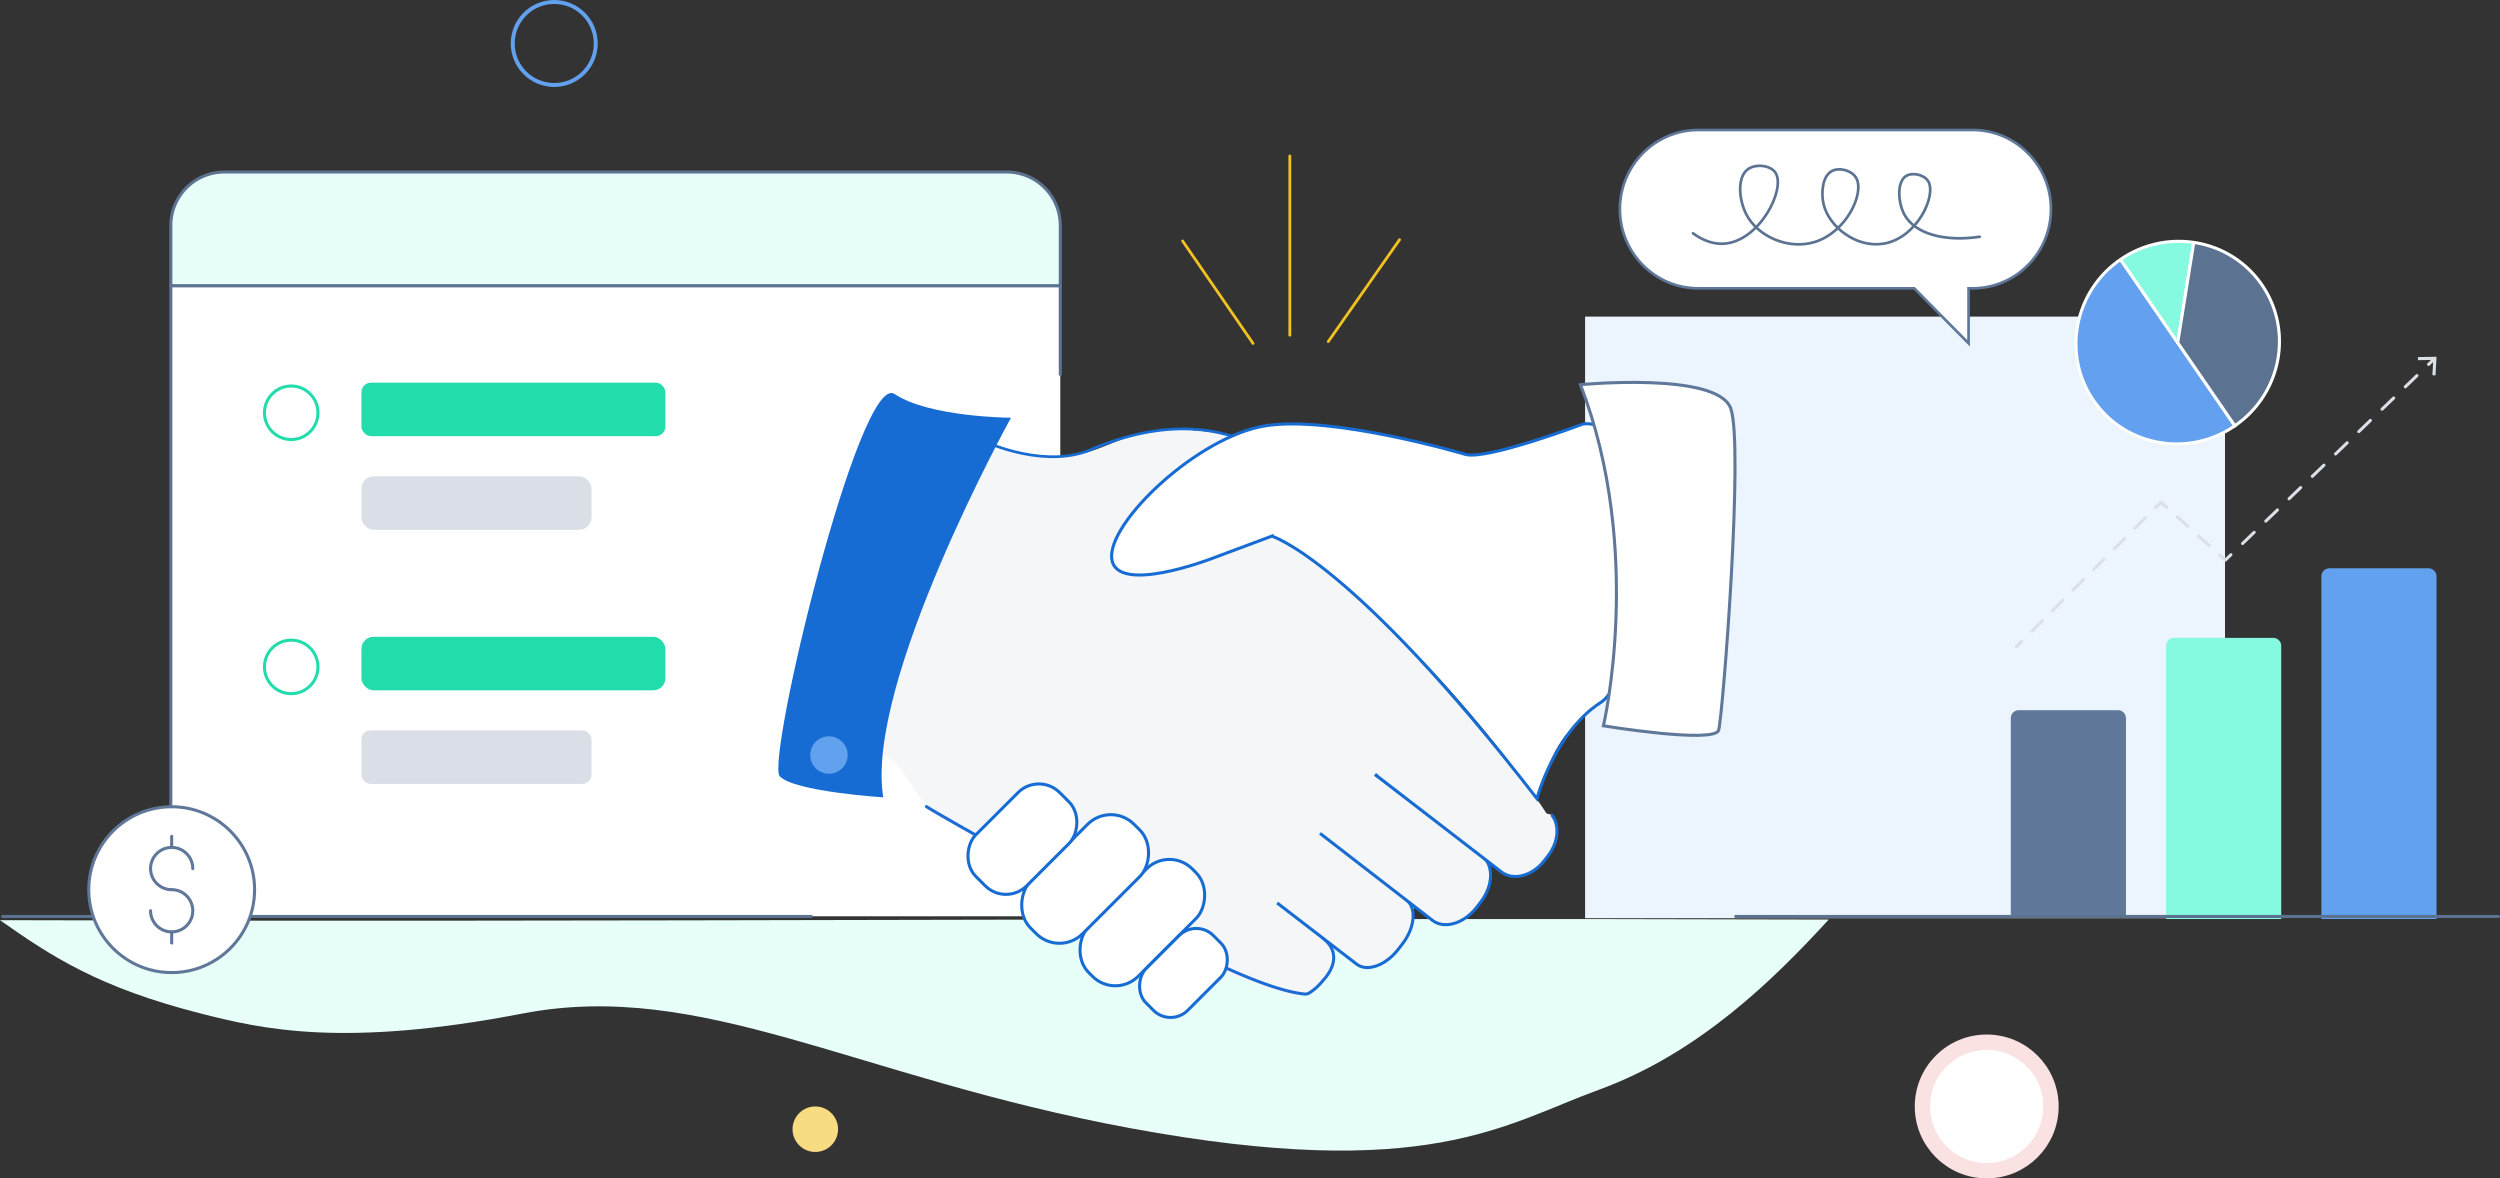 <svg xmlns="http://www.w3.org/2000/svg" viewBox="0 0 1627.53 767.148"><rect x="0" y="0" width="1627.53" height="767.148" fill="#333333" stroke="none"/><defs><style>.bf201ecc-8c85-47b6-8ce3-9126163fc241{fill:#62a1ee;}.a892355d-3688-4c21-8a53-c942105e55d7,.b17c068c-f7b2-4d08-b1a2-6608299bc66a{fill:#e8fef9;}.a0e67dcd-e028-47f7-9a75-c1925c0129f8,.a103c956-7c75-4bc9-a438-7c27e1869505,.a892355d-3688-4c21-8a53-c942105e55d7,.aa2daac0-070e-4895-9285-529dfc1fe940,.ae4fa547-e808-48c8-b031-060dd63ba435{fill-rule:evenodd;}.fd61c264-42b1-4bc0-9d2e-a44449984b04{fill:#ecf4fd;}.a0e67dcd-e028-47f7-9a75-c1925c0129f8,.b22d5e04-ae5d-4795-b154-c249665e2bd1{fill:#86fae0;}.e5fde373-8ae7-46a7-b3cb-629883060e29{fill:#5f7798;}.a690c879-fcbd-4e9b-ab26-c937f9266b51,.a6c207b6-1d3e-4b2f-91d8-2028a61486ad,.aeb79082-7f0e-42b2-9124-6378821b96cc,.b0f46434-41ac-4bd4-ba89-92e13f593e0a,.b3221fa4-b25d-4075-8614-07539e3d8922,.b80f462e-fca5-4a04-aa5e-9c840f08b85d,.b87e2da5-9cee-453b-929f-a2993b0dd4d2,.b8b3423b-99a0-4f23-b633-109a47c5c9fc,.bfc7193d-4afa-4e7b-bb69-4f913f82a350,.e2f5850c-c2af-4c6b-8a0f-ff3b5e55eac5,.e6664f9b-ac95-4c4f-a604-9e528fb0ea70,.e75196b6-92fe-43c3-b44e-93dc3d34cb70,.ec520f0c-b7d2-458c-93cd-cd401e131537,.f853f2d5-fbe4-4d7f-8ade-993e56738f8b,.fce697b7-0b40-41d8-9a15-b12f65de2bab{fill:none;}.a6c207b6-1d3e-4b2f-91d8-2028a61486ad,.b17c068c-f7b2-4d08-b1a2-6608299bc66a,.bfc7193d-4afa-4e7b-bb69-4f913f82a350{stroke:#5c7291;}.a690c879-fcbd-4e9b-ab26-c937f9266b51,.a8bbc57a-b760-45c6-b82e-112339e5271e,.aeb79082-7f0e-42b2-9124-6378821b96cc,.b0f46434-41ac-4bd4-ba89-92e13f593e0a,.b80f462e-fca5-4a04-aa5e-9c840f08b85d,.b87e2da5-9cee-453b-929f-a2993b0dd4d2,.b8b3423b-99a0-4f23-b633-109a47c5c9fc,.bfc7193d-4afa-4e7b-bb69-4f913f82a350,.e75196b6-92fe-43c3-b44e-93dc3d34cb70,.ec520f0c-b7d2-458c-93cd-cd401e131537,.f853f2d5-fbe4-4d7f-8ade-993e56738f8b{stroke-linecap:round;}.a103c956-7c75-4bc9-a438-7c27e1869505,.a11f4fcd-cbb8-40d9-aecc-4033416b3318,.a34cd29f-4a91-4ffc-82b0-d75974ba092c,.a5f1f971-3562-4258-a362-f6252e16a66e,.a6c207b6-1d3e-4b2f-91d8-2028a61486ad,.b17c068c-f7b2-4d08-b1a2-6608299bc66a,.b3221fa4-b25d-4075-8614-07539e3d8922,.bfc7193d-4afa-4e7b-bb69-4f913f82a350,.e2f5850c-c2af-4c6b-8a0f-ff3b5e55eac5,.e6664f9b-ac95-4c4f-a604-9e528fb0ea70,.e75196b6-92fe-43c3-b44e-93dc3d34cb70,.e9eb33ce-63f7-4d1d-a2d1-b0407b08554e,.ec520f0c-b7d2-458c-93cd-cd401e131537,.fce697b7-0b40-41d8-9a15-b12f65de2bab{stroke-miterlimit:10;}.a0e67dcd-e028-47f7-9a75-c1925c0129f8,.a11f4fcd-cbb8-40d9-aecc-4033416b3318,.a34cd29f-4a91-4ffc-82b0-d75974ba092c,.a5f1f971-3562-4258-a362-f6252e16a66e,.a690c879-fcbd-4e9b-ab26-c937f9266b51,.a6c207b6-1d3e-4b2f-91d8-2028a61486ad,.a8bbc57a-b760-45c6-b82e-112339e5271e,.aa2daac0-070e-4895-9285-529dfc1fe940,.ae4fa547-e808-48c8-b031-060dd63ba435,.aeb79082-7f0e-42b2-9124-6378821b96cc,.b0f46434-41ac-4bd4-ba89-92e13f593e0a,.b17c068c-f7b2-4d08-b1a2-6608299bc66a,.b80f462e-fca5-4a04-aa5e-9c840f08b85d,.b8b3423b-99a0-4f23-b633-109a47c5c9fc,.bfc7193d-4afa-4e7b-bb69-4f913f82a350,.e6664f9b-ac95-4c4f-a604-9e528fb0ea70,.f853f2d5-fbe4-4d7f-8ade-993e56738f8b,.fce697b7-0b40-41d8-9a15-b12f65de2bab{stroke-width:2px;}.a103c956-7c75-4bc9-a438-7c27e1869505,.a11f4fcd-cbb8-40d9-aecc-4033416b3318,.a34cd29f-4a91-4ffc-82b0-d75974ba092c,.a7c76dae-e13c-48f3-9f4c-aabd46f36f23,.a8bbc57a-b760-45c6-b82e-112339e5271e,.e9eb33ce-63f7-4d1d-a2d1-b0407b08554e{fill:#fff;}.aa05c7b0-ce75-46c5-bdb6-9e4d2bac10a7{fill:#22dcac;}.ad4b2939-b940-4e22-bce3-71e7de9f7b6a{fill:#dadfe7;}.fce697b7-0b40-41d8-9a15-b12f65de2bab{stroke:#22dcac;}.b0f46434-41ac-4bd4-ba89-92e13f593e0a,.b80f462e-fca5-4a04-aa5e-9c840f08b85d,.b8b3423b-99a0-4f23-b633-109a47c5c9fc,.f853f2d5-fbe4-4d7f-8ade-993e56738f8b{stroke:#dbe0e8;}.a690c879-fcbd-4e9b-ab26-c937f9266b51,.a8bbc57a-b760-45c6-b82e-112339e5271e,.aeb79082-7f0e-42b2-9124-6378821b96cc,.b0f46434-41ac-4bd4-ba89-92e13f593e0a,.b80f462e-fca5-4a04-aa5e-9c840f08b85d,.b8b3423b-99a0-4f23-b633-109a47c5c9fc,.f853f2d5-fbe4-4d7f-8ade-993e56738f8b{stroke-linejoin:round;}.b80f462e-fca5-4a04-aa5e-9c840f08b85d{stroke-dasharray:9.483 9.483;}.b0f46434-41ac-4bd4-ba89-92e13f593e0a{stroke-dasharray:9.271 9.271;}.f853f2d5-fbe4-4d7f-8ade-993e56738f8b{stroke-dasharray:10.507 10.507;}.acea9e83-0b37-4095-b838-919227d1fe7a{fill:#dbe0e8;}.a103c956-7c75-4bc9-a438-7c27e1869505,.a11f4fcd-cbb8-40d9-aecc-4033416b3318,.a8bbc57a-b760-45c6-b82e-112339e5271e,.aeb79082-7f0e-42b2-9124-6378821b96cc{stroke:#5f7798;}.a13c9eaf-0ab3-4796-83de-2cd69b0b0ed1,.a5f1f971-3562-4258-a362-f6252e16a66e{fill:#f4f6f8;}.a690c879-fcbd-4e9b-ab26-c937f9266b51,.e75196b6-92fe-43c3-b44e-93dc3d34cb70{stroke:#1d6cd5;}.b3221fa4-b25d-4075-8614-07539e3d8922,.e75196b6-92fe-43c3-b44e-93dc3d34cb70{stroke-width:1.773px;}.a34cd29f-4a91-4ffc-82b0-d75974ba092c,.a5f1f971-3562-4258-a362-f6252e16a66e,.b3221fa4-b25d-4075-8614-07539e3d8922,.e6664f9b-ac95-4c4f-a604-9e528fb0ea70{stroke:#176cd3;}.ec520f0c-b7d2-458c-93cd-cd401e131537{stroke:#f3c220;stroke-width:1.834px;}.e74ab882-9389-4475-b9be-717c57e3d097{fill:#176cd3;}.aa2daac0-070e-4895-9285-529dfc1fe940{fill:#64a0f0;}.a0e67dcd-e028-47f7-9a75-c1925c0129f8,.aa2daac0-070e-4895-9285-529dfc1fe940,.ae4fa547-e808-48c8-b031-060dd63ba435{stroke:#fff;}.ae4fa547-e808-48c8-b031-060dd63ba435{fill:#5c7291;}.b92d9343-2922-41c1-8d6d-b7d9464b6ca2{fill:#f8dc81;}.e9eb33ce-63f7-4d1d-a2d1-b0407b08554e{stroke:#f9e2e1;stroke-width:10px;}.e2f5850c-c2af-4c6b-8a0f-ff3b5e55eac5{stroke:#62a1ee;stroke-width:2.583px;}.a103c956-7c75-4bc9-a438-7c27e1869505,.b87e2da5-9cee-453b-929f-a2993b0dd4d2{stroke-width:1.757px;}.b87e2da5-9cee-453b-929f-a2993b0dd4d2{stroke:#5b7291;}</style></defs><g id="f02296ba-6253-4b46-a751-e473e0ec3758" data-name="Layer 2"><g id="e50360ec-28fb-4b79-96b0-c6fe60a071cf" data-name="Layer 2"><path class="bf201ecc-8c85-47b6-8ce3-9126163fc241" d="M1516.484,369.954h64.494a5.229,5.229,0,0,1,5.229,5.229V598.3a0,0,0,0,1,0,0h-74.953a0,0,0,0,1,0,0V375.183A5.229,5.229,0,0,1,1516.484,369.954Z"></path><path id="b920ea42-cb4e-4cce-ae64-412cc24a2e17" data-name="Fill-24" class="a892355d-3688-4c21-8a53-c942105e55d7" d="M130.8,659.828c39.725,10.106,92.665,22.492,209.368,0s216.456,41.454,395.547,74.611c193.579,35.845,244.186-2.812,304.777-24.844,66.059-24.023,114.862-72.669,150.036-110.946C798.462,597.293,392.065,600.4,0,599.039,33.27,622.435,63.867,642.8,130.8,659.828Z"></path><path class="fd61c264-42b1-4bc0-9d2e-a44449984b04" d="M1031.907,206.1h388.876a27.722,27.722,0,0,1,27.722,27.722V570.048a27.722,27.722,0,0,1-27.722,27.722H1031.907a0,0,0,0,1,0,0V206.1A0,0,0,0,1,1031.907,206.1Z"></path><path class="b22d5e04-ae5d-4795-b154-c249665e2bd1" d="M1415.385,415.274h64.494a5.229,5.229,0,0,1,5.229,5.229V598.3a0,0,0,0,1,0,0h-74.953a0,0,0,0,1,0,0V420.5A5.229,5.229,0,0,1,1415.385,415.274Z"></path><path class="e5fde373-8ae7-46a7-b3cb-629883060e29" d="M1314.286,462.338h64.494a5.229,5.229,0,0,1,5.229,5.229V596.555a0,0,0,0,1,0,0h-74.953a0,0,0,0,1,0,0V467.567A5.229,5.229,0,0,1,1314.286,462.338Z"></path><line class="bfc7193d-4afa-4e7b-bb69-4f913f82a350" x1="1130" y1="596.628" x2="1626.53" y2="596.628"></line><polyline class="a7c76dae-e13c-48f3-9f4c-aabd46f36f23" points="111.209 596.51 111.209 185.992 690.262 185.992 690.262 596.51"></polyline><polyline class="a6c207b6-1d3e-4b2f-91d8-2028a61486ad" points="111.209 596.51 111.209 185.992 690.262 185.992 690.262 244.452"></polyline><path class="b17c068c-f7b2-4d08-b1a2-6608299bc66a" d="M111.209,111.978H690.262a0,0,0,0,1,0,0v39.184a34.83,34.83,0,0,1-34.83,34.83H146.039a34.83,34.83,0,0,1-34.83-34.83V111.978a0,0,0,0,1,0,0Z" transform="translate(801.471 297.969) rotate(180)"></path><rect class="aa05c7b0-ce75-46c5-bdb6-9e4d2bac10a7" x="235.292" y="249.122" width="197.884" height="34.83" rx="6.258"></rect><rect class="ad4b2939-b940-4e22-bce3-71e7de9f7b6a" x="235.292" y="310.075" width="149.795" height="34.83" rx="7.977"></rect><circle class="fce697b7-0b40-41d8-9a15-b12f65de2bab" cx="189.577" cy="268.714" r="17.415"></circle><rect class="aa05c7b0-ce75-46c5-bdb6-9e4d2bac10a7" x="235.292" y="414.565" width="197.884" height="34.83" rx="7.845"></rect><rect class="ad4b2939-b940-4e22-bce3-71e7de9f7b6a" x="235.292" y="475.518" width="149.795" height="34.83" rx="5.898"></rect><circle class="fce697b7-0b40-41d8-9a15-b12f65de2bab" cx="189.577" cy="434.157" r="17.415"></circle><line class="bfc7193d-4afa-4e7b-bb69-4f913f82a350" x1="1.743" y1="596.628" x2="528.155" y2="596.628"></line><line class="b8b3423b-99a0-4f23-b633-109a47c5c9fc" x1="1312.543" y1="421.106" x2="1316.081" y2="417.573"></line><line class="b80f462e-fca5-4a04-aa5e-9c840f08b85d" x1="1322.791" y1="410.872" x2="1399.954" y2="333.807"></line><polyline class="b8b3423b-99a0-4f23-b633-109a47c5c9fc" points="1403.309 330.456 1406.847 326.923 1410.566 330.266"></polyline><line class="b0f46434-41ac-4bd4-ba89-92e13f593e0a" x1="1417.461" y1="336.463" x2="1441.594" y2="358.155"></line><polyline class="b8b3423b-99a0-4f23-b633-109a47c5c9fc" points="1445.041 361.254 1448.76 364.596 1452.362 361.128"></polyline><line class="f853f2d5-fbe4-4d7f-8ade-993e56738f8b" x1="1459.93" y1="353.841" x2="1577.244" y2="240.882"></line><line class="b8b3423b-99a0-4f23-b633-109a47c5c9fc" x1="1581.028" y1="237.238" x2="1584.63" y2="233.77"></line><polygon class="acea9e83-0b37-4095-b838-919227d1fe7a" points="1585.538 244.364 1583.52 244.254 1584.073 234.309 1574.113 234.484 1574.079 232.463 1586.209 232.252 1585.538 244.364"></polygon><circle class="a8bbc57a-b760-45c6-b82e-112339e5271e" cx="111.76" cy="579.182" r="53.978"></circle><path class="aeb79082-7f0e-42b2-9124-6378821b96cc" d="M111.76,579.182a13.74,13.74,0,1,1,13.74-13.739"></path><path class="aeb79082-7f0e-42b2-9124-6378821b96cc" d="M98.021,592.922a13.74,13.74,0,1,0,13.739-13.74"></path><line class="aeb79082-7f0e-42b2-9124-6378821b96cc" x1="111.76" y1="544.451" x2="111.76" y2="551.703"></line><line class="aeb79082-7f0e-42b2-9124-6378821b96cc" x1="111.76" y1="606.662" x2="111.76" y2="613.914"></line><path class="a13c9eaf-0ab3-4796-83de-2cd69b0b0ed1" d="M904.661,408.3S1021.1,532.269,1013.009,546.323s-123.374-33.107-133.854-78.957S904.661,408.3,904.661,408.3Z"></path><path class="a13c9eaf-0ab3-4796-83de-2cd69b0b0ed1" d="M913.281,402.877c-22.491-24.369-40.113-42.868-67.34-59.408a225.409,225.409,0,0,0-21.712-11.641c-1.619-.755,3.873-40.954-10.208-45.542-102.842-24.4-80.182,27.889-165.593,5.229C635.9,307.49,621.373,315.979,614.1,354.708c-10.176,54.185-63.111,85.715-52.308,124.017a34.407,34.407,0,0,0,4.262,10.01c24.85,4.978,21.364,22.409,44.024,41.583,33.118,20.917,60.745,32.082,83.668,47.063a498.048,498.048,0,0,0,48.806,27.89C766.17,617.17,820,647.292,848,648.292c5.694-.325,10-6,13.084-9.9,7.916-8.1,6.972-17.431,4.806-24.469.824.727,18.679,18,37.028,12.268,10.459-12.2,18.5-18.835,17.431-36.605"></path><path class="e75196b6-92fe-43c3-b44e-93dc3d34cb70" d="M952.085,451.51c-23.25-30.207-50.993-68.363-94.91-99.506-22.656-16.065-53.131-30.647-58.724-33.437"></path><path class="a690c879-fcbd-4e9b-ab26-c937f9266b51" d="M603.108,525.089c9.835,6.506,106.758,60.346,124.9,69.719,31.7,16.374,90.64,49.175,121.2,52.331a5,5,0,0,0,3.294-.809,35.324,35.324,0,0,0,8.878-8.15s15.455-15.021,0-27.33"></path><path class="a5f1f971-3562-4258-a362-f6252e16a66e" d="M915.538,585.76c6.79,5.237,5.659,18.086-2.527,28.7l-2.686,3.483c-8.185,10.614-20.325,14.974-27.115,9.738L831.452,587.84"></path><path class="a5f1f971-3562-4258-a362-f6252e16a66e" d="M895.388,504.264,964.9,557.272c7.675,5.919,7.262,19.321-.924,29.935l-2.686,3.484c-8.185,10.614-21.043,14.42-28.718,8.5L859.341,542.52"></path><path class="b3221fa4-b25d-4075-8614-07539e3d8922" d="M641.69,287.685s40.612,18.927,71.232,3.83c102.842-41.834,146.419,36.605,146.419,36.605"></path><path class="a7c76dae-e13c-48f3-9f4c-aabd46f36f23" d="M955.976,295.87s-86.1-25.574-130.22-18.7-103.217,63.021-100.262,86.66,64.564,0,64.564,0l37.908-14.8S904,387.292,1000.531,519.86c9.469-27.568,13.473-43.469,43.188-62.442S1080.018,270.163,1032.4,276C1032.4,276,970.012,299.564,955.976,295.87Z"></path><path class="e6664f9b-ac95-4c4f-a604-9e528fb0ea70" d="M954.233,295.87s-86.1-25.574-130.22-18.7S720.8,340.194,723.75,363.833s64.565,0,64.565,0l39.651-14.8S880,364.292,1000.531,519.86c0,0,11.73-43.469,41.445-62.442s36.3-187.255-11.317-181.419C1030.659,276,968.269,299.564,954.233,295.87Z"></path><rect class="a34cd29f-4a91-4ffc-82b0-d75974ba092c" x="720.869" y="552.939" width="45.622" height="95.374" rx="21.05" transform="translate(642.526 -349.942) rotate(45)"></rect><rect class="a34cd29f-4a91-4ffc-82b0-d75974ba092c" x="682.409" y="524.543" width="48.058" height="95.374" rx="21.367" transform="translate(611.539 -331.925) rotate(45)"></rect><rect class="a34cd29f-4a91-4ffc-82b0-d75974ba092c" x="751.249" y="602.41" width="38.363" height="62" rx="15.732" transform="translate(673.542 -359.255) rotate(45)"></rect><path class="a11f4fcd-cbb8-40d9-aecc-4033416b3318" d="M1043.849,472.512s26.815-114.063-14.958-222.085c0,0,89.235-8.561,97.84,15.462s-5.213,200.419-7.872,209.442S1043.849,472.512,1043.849,472.512Z"></path><line class="ec520f0c-b7d2-458c-93cd-cd401e131537" x1="815.739" y1="223.566" x2="769.893" y2="156.881"></line><line class="ec520f0c-b7d2-458c-93cd-cd401e131537" x1="839.699" y1="218.219" x2="839.699" y2="101.519"></line><rect class="a34cd29f-4a91-4ffc-82b0-d75974ba092c" x="642.159" y="507.703" width="46.892" height="77.191" rx="19.139" transform="translate(581.243 -310.647) rotate(45)"></rect><path class="e74ab882-9389-4475-b9be-717c57e3d097" d="M575.029,519.1c-12.323-74.371,83.138-247.161,83.138-247.161s-52.985-.218-75.782-15.433-83.979,238.905-74.748,248.869S575.029,519.1,575.029,519.1Z"></path><circle class="bf201ecc-8c85-47b6-8ce3-9126163fc241" cx="539.654" cy="491.536" r="12.186"></circle><line class="ec520f0c-b7d2-458c-93cd-cd401e131537" x1="864.719" y1="222.37" x2="911.117" y2="156.067"></line><path class="a5f1f971-3562-4258-a362-f6252e16a66e" d="M1010.083,530.389c5.382,6.517,4.632,17.746-2.239,26.656l-2.526,3.276c-7.695,9.979-20.156,13.27-27.832,7.351l-82.341-63.5"></path><g id="e96250ad-31ff-4c8e-98e2-8b8b7444c021" data-name="Group-13"><path id="a0058fff-2307-4f72-a81e-7682e4a10cd0" data-name="Fill-1" class="aa2daac0-070e-4895-9285-529dfc1fe940" d="M1380.494,168.916l74.437,108.272a66.559,66.559,0,0,1-51.574,10.379,65.01,65.01,0,0,1-40.413-26.851c-20.559-29.9-12.695-71.006,17.55-91.8"></path><path id="f6256355-2aa0-47a9-8e95-72eb76af0fad" data-name="Fill-3" class="a0e67dcd-e028-47f7-9a75-c1925c0129f8" d="M1380.494,168.916l37.218,54.136,10.466-65.224a66.7,66.7,0,0,0-47.684,11.088"></path><path id="a3f80951-58da-48f9-a925-1172752d1dc8" data-name="Fill-5" class="ae4fa547-e808-48c8-b031-060dd63ba435" d="M1428.178,157.828h0l-10.466,65.224,37.219,54.136c30.259-20.8,38.122-61.9,17.573-91.794a65.091,65.091,0,0,0-44.326-27.566"></path></g><circle class="b92d9343-2922-41c1-8d6d-b7d9464b6ca2" cx="530.769" cy="735.131" r="14.816"></circle><circle class="e9eb33ce-63f7-4d1d-a2d1-b0407b08554e" cx="1293.369" cy="720.314" r="41.834"></circle><circle class="e2f5850c-c2af-4c6b-8a0f-ff3b5e55eac5" cx="360.819" cy="28.309" r="27.018"></circle><path id="ba2a0952-e4b1-42b1-a476-0b90321734cf" data-name="Fill-10" class="a103c956-7c75-4bc9-a438-7c27e1869505" d="M1246.2,187.7H1105.5c-28.086,0-50.936-23.121-50.936-51.54s22.85-51.54,50.936-51.54h178.764c28.086,0,50.936,23.121,50.936,51.54s-22.85,51.54-50.936,51.54h-2.692v35.8Z"></path><path id="ffbd0118-0e6a-4743-8e5c-5e18e9f94b43" data-name="Stroke-1" class="b87e2da5-9cee-453b-929f-a2993b0dd4d2" d="M1288.84,154.121c-22.834,3.469-42.474-1.911-49.181-14.659-4.062-7.722-4.856-20.965,1.117-24.811,4.142-2.664,11.88-1.039,14.531,3.382,5.526,9.222-7.257,36.96-29.065,40.6-17.735,2.961-35.748-10.985-39.119-25.937-1.571-6.955-.877-18.139,5.589-21.426,4.893-2.493,12.813-.313,15.648,4.509,5.713,9.71-6.17,35.281-26.827,41.724-17.132,5.346-37.219-3.422-44.712-18.041-4.716-9.2-6.187-24.1,1.117-29.322,5.093-3.641,14.6-2.679,17.886,2.257,7,10.508-10.326,44.786-33.534,46.236-8.651.539-15.858-3.62-20.123-6.766"></path></g></g></svg>